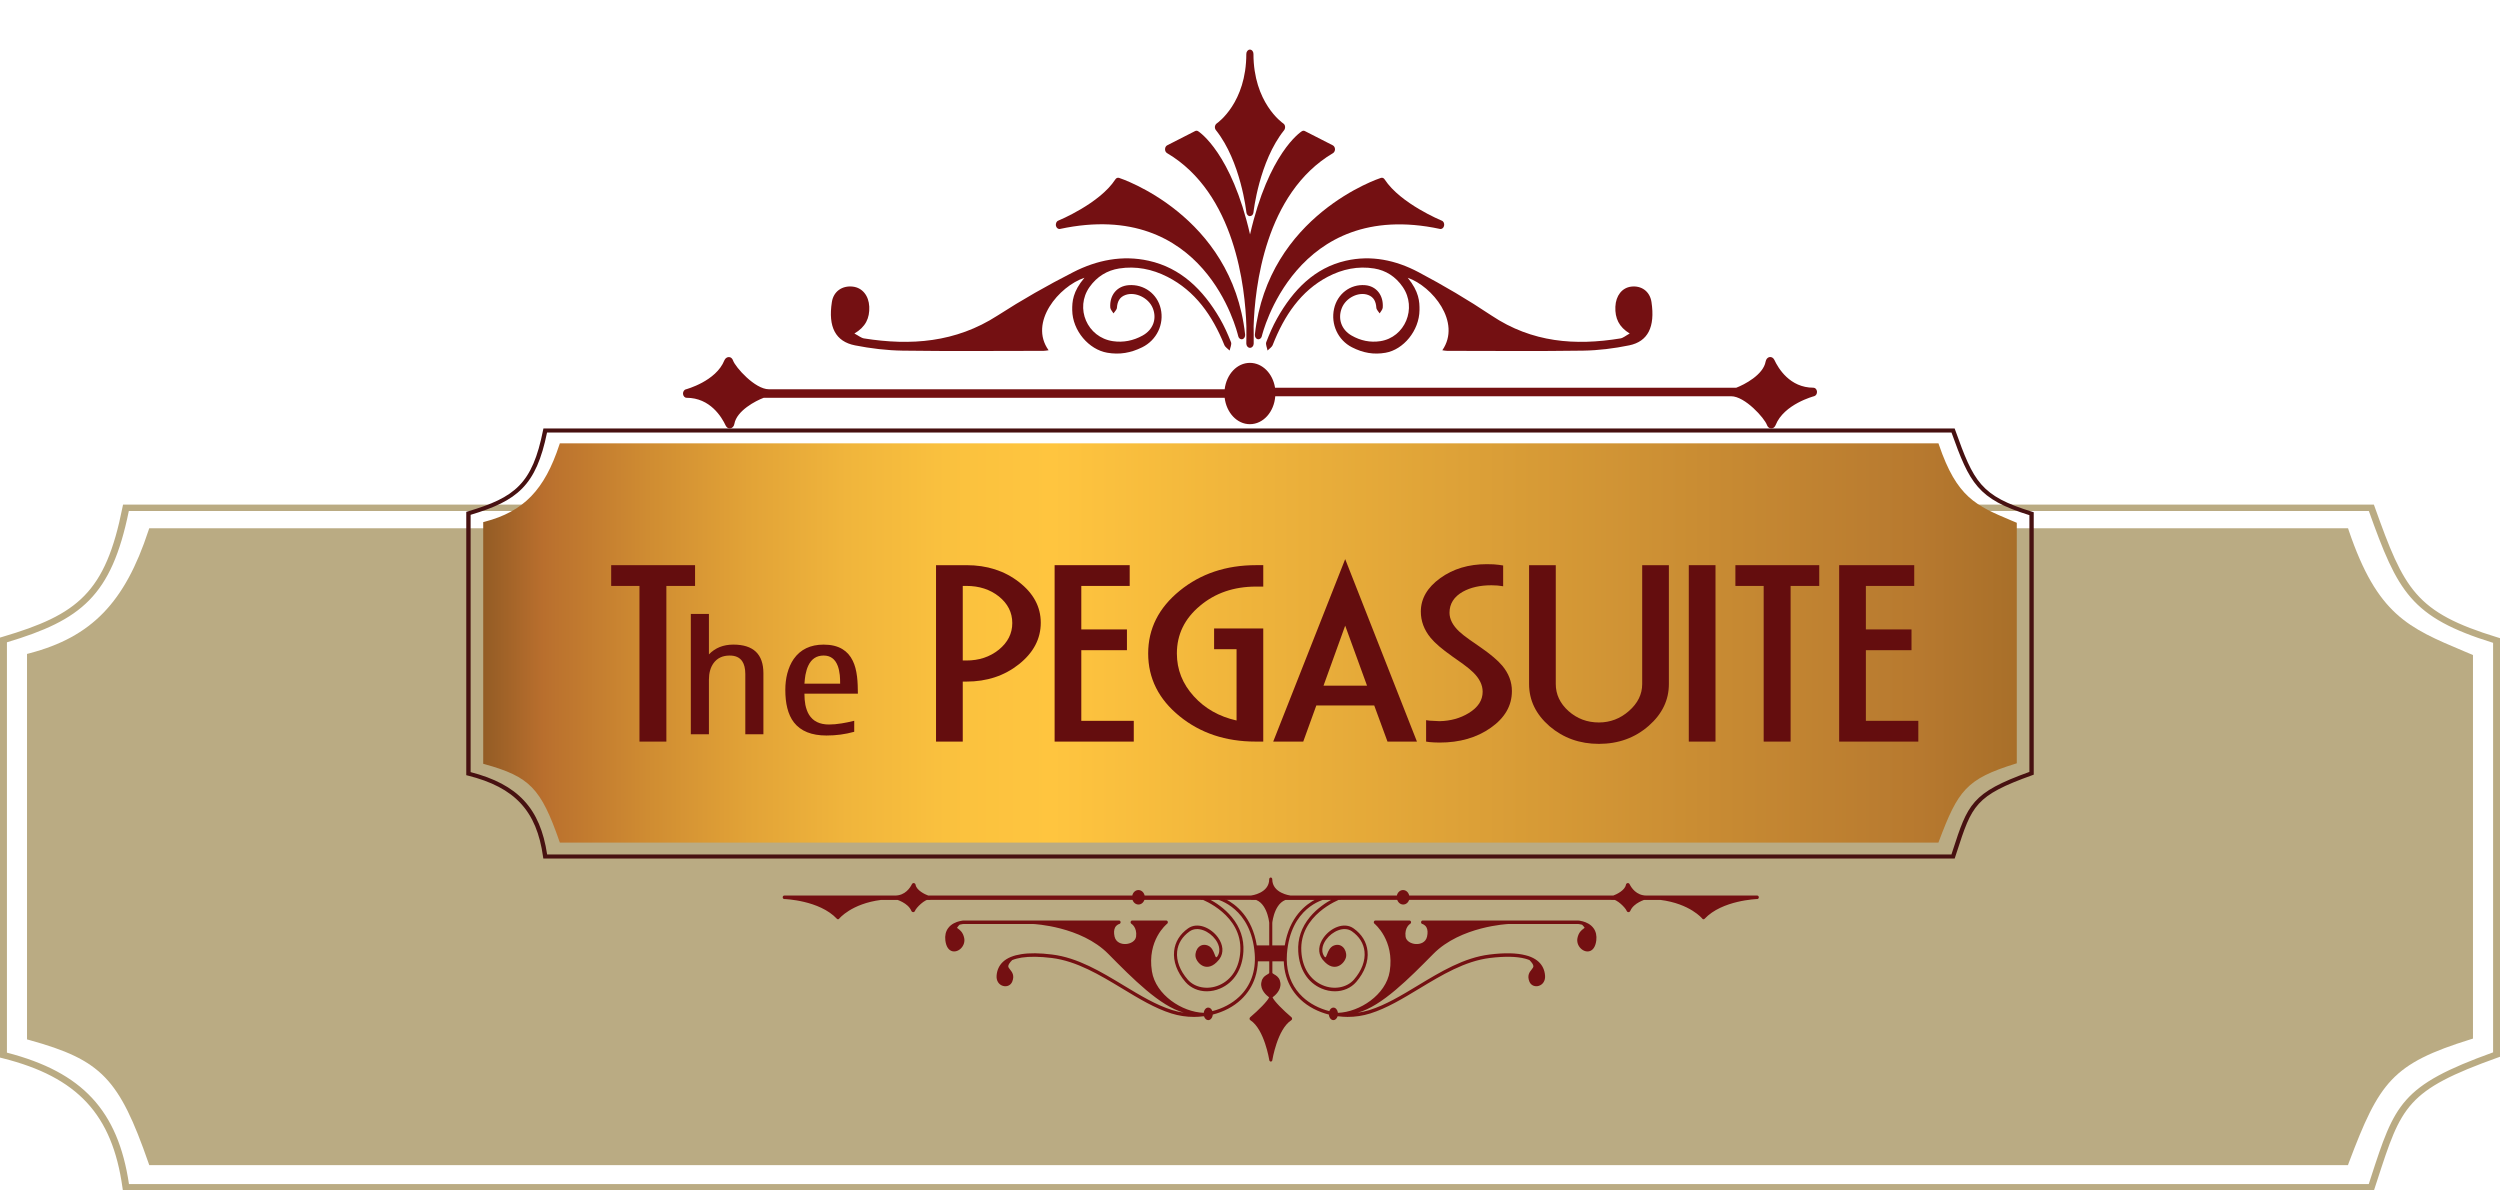 <?xml version="1.0" encoding="utf-8"?>
<!-- Generator: Adobe Illustrator 16.0.0, SVG Export Plug-In . SVG Version: 6.00 Build 0)  -->
<!DOCTYPE svg PUBLIC "-//W3C//DTD SVG 1.1//EN" "http://www.w3.org/Graphics/SVG/1.1/DTD/svg11.dtd">
<svg version="1.1" id="Layer_1" xmlns="http://www.w3.org/2000/svg" xmlns:xlink="http://www.w3.org/1999/xlink" x="0px" y="0px"
	 width="252px" height="120px" viewBox="0 0 252 120" enable-background="new 0 0 252 120" xml:space="preserve">
<path fill="#BAAB83" d="M239.293,120H12.386l-0.04-0.283c-1.025-7.372-4.525-11.152-12.087-13.048L0,106.603V64.268l0.244-0.072
	c7.583-2.238,10.393-4.443,12.104-13.067l0.055-0.266h226.883l0.08,0.221c2.978,8.348,4.099,10.635,12.396,13.17L252,64.326v42.195
	l-0.22,0.079c-9.209,3.299-9.714,4.859-12.146,12.354L239.293,120z M13.001,119.351h225.772l0.188-0.582
	c2.441-7.506,3.029-9.331,12.343-12.692V64.798c-8.3-2.577-9.604-5.128-12.523-13.286H12.985
	c-1.754,8.573-4.791,10.985-12.286,13.232v41.363C8.31,108.078,11.892,111.941,13.001,119.351"/>
<path fill="#BAAB83" d="M15.042,53.25l-0.076,0.228c-2.381,7.26-5.737,10.728-11.989,12.372l-0.254,0.067v38.855l0.249,0.068
	c7.233,2.007,9.026,3.858,11.995,12.379l0.079,0.225h221.631l0.076-0.218c3.088-8.185,4.383-10.003,12.287-12.462l0.236-0.073
	V66.026l-0.896-0.378c-5.637-2.372-8.736-3.679-11.623-12.173l-0.074-0.226H15.042z"/>
<path fill="#471111" d="M197.033,86.538H54.766L54.74,86.36c-0.643-4.622-2.837-6.992-7.578-8.181L47,78.139V51.595l0.153-0.045
	c4.754-1.404,6.516-2.786,7.589-8.193l0.034-0.167h142.252l0.051,0.139c1.866,5.234,2.569,6.668,7.771,8.258L205,51.632v26.455
	l-0.138,0.05c-5.773,2.068-6.091,3.047-7.615,7.746L197.033,86.538z M55.151,86.131h141.556l0.117-0.365
	c1.531-4.705,1.9-5.851,7.739-7.958v-25.88c-5.204-1.616-6.022-3.216-7.852-8.331H55.142c-1.1,5.376-3.004,6.888-7.703,8.297v25.934
	C52.21,79.063,54.456,81.485,55.151,86.131"/>
<linearGradient id="SVGID_1_" gradientUnits="userSpaceOnUse" x1="48.708" y1="64.811" x2="203.293" y2="64.811">
	<stop  offset="0" style="stop-color:#935C25"/>
	<stop  offset="0.038" style="stop-color:#B86E2D"/>
	<stop  offset="0.048" style="stop-color:#BC732E"/>
	<stop  offset="0.11" style="stop-color:#D08D32"/>
	<stop  offset="0.173" style="stop-color:#E2A337"/>
	<stop  offset="0.237" style="stop-color:#F0B53C"/>
	<stop  offset="0.302" style="stop-color:#FAC13E"/>
	<stop  offset="0.371" style="stop-color:#FFC53F"/>
	<stop  offset="0.937" style="stop-color:#B7792F"/>
	<stop  offset="1" style="stop-color:#A86F29"/>
</linearGradient>
<path fill="url(#SVGID_1_)" d="M56.432,44.687l-0.048,0.144c-1.492,4.552-3.597,6.727-7.517,7.757l-0.159,0.042V76.99l0.156,0.043
	c4.535,1.259,5.659,2.419,7.521,7.762l0.05,0.141h138.958l0.049-0.136c1.936-5.132,2.748-6.272,7.703-7.813l0.148-0.046V52.697
	l-0.563-0.237c-3.532-1.487-5.476-2.306-7.286-7.632l-0.047-0.142H56.432z"/>
<polygon fill="#640D0E" points="67.17,74.753 64.458,74.753 64.458,59.062 61.607,59.062 61.607,56.969 70.062,56.969 
	70.062,59.062 67.17,59.062 "/>
<path fill="#640D0E" d="M94.351,56.969h3.067c2.071,0,3.833,0.565,5.288,1.697c1.467,1.132,2.203,2.5,2.203,4.104
	c0,1.626-0.736,3.022-2.203,4.187c-1.469,1.165-3.23,1.747-5.288,1.747h-0.372v6.049h-2.695V56.969z M97.046,59.062v7.516h0.372
	c1.271,0,2.359-0.362,3.263-1.087c0.905-0.736,1.357-1.632,1.357-2.688c0-1.065-0.452-1.961-1.357-2.686
	c-0.891-0.703-1.979-1.056-3.263-1.056H97.046z"/>
<polygon fill="#640D0E" points="106.305,74.753 106.305,56.969 113.873,56.969 113.873,59.062 108.995,59.062 108.995,63.446 
	113.596,63.446 113.596,65.539 108.995,65.539 108.995,72.66 114.284,72.66 114.284,74.753 "/>
<path fill="#640D0E" d="M127.337,56.969v2.159h-0.727c-2.229,0-4.108,0.643-5.641,1.929c-1.561,1.297-2.34,2.9-2.34,4.813
	c0,1.626,0.569,3.065,1.71,4.318c1.113,1.23,2.548,2.044,4.306,2.439V65.44h-2.264v-2.093h4.955v11.405h-0.767
	c-3.014,0-5.571-0.852-7.666-2.556c-2.11-1.713-3.167-3.823-3.167-6.328c0-2.495,1.063-4.604,3.187-6.329
	c2.109-1.714,4.673-2.571,7.687-2.571H127.337z"/>
<path fill="#640D0E" d="M128.34,74.753l7.255-18.395l7.233,18.395h-2.969l-1.337-3.643h-5.837l-1.318,3.643H128.34z M135.595,63.066
	l-2.184,6.05h4.386L135.595,63.066z"/>
<path fill="#640D0E" d="M143.751,72.594c0.091,0.022,0.218,0.039,0.375,0.05l0.981,0.05c1.101-0.022,2.078-0.291,2.929-0.809
	c0.944-0.571,1.416-1.29,1.416-2.158c0-0.682-0.321-1.335-0.964-1.962c-0.247-0.241-0.582-0.517-1.002-0.824l-1.141-0.808
	c-0.994-0.703-1.711-1.318-2.142-1.846c-0.657-0.802-0.983-1.682-0.983-2.638c0-1.308,0.655-2.434,1.967-3.379
	c1.296-0.934,2.855-1.401,4.677-1.401c0.237,0,0.472,0.007,0.709,0.017c0.171,0.012,0.341,0.028,0.508,0.05l0.437,0.065v2.094
	c-0.369-0.066-0.76-0.099-1.182-0.099c-1.139,0-2.095,0.215-2.87,0.643c-0.902,0.506-1.355,1.215-1.355,2.126
	c0,0.649,0.328,1.28,0.982,1.896c0.263,0.242,0.602,0.511,1.023,0.808l1.139,0.792c0.996,0.692,1.717,1.302,2.162,1.829
	c0.656,0.78,0.983,1.638,0.983,2.571c0,1.473-0.713,2.709-2.142,3.708c-1.403,0.989-3.119,1.483-5.151,1.483l-0.569-0.016
	c-0.184-0.012-0.334-0.022-0.452-0.033c-0.158-0.022-0.27-0.039-0.335-0.049V72.594z"/>
<path fill="#640D0E" d="M164.193,71.671c0.894-0.78,1.34-1.687,1.34-2.72V56.969h2.69v11.982c0,1.615-0.673,3.017-2.022,4.203
	c-1.39,1.22-3.068,1.829-5.033,1.829c-1.926,0-3.585-0.593-4.975-1.779c-1.375-1.198-2.062-2.615-2.062-4.253V56.969h2.691v11.982
	c0,1.044,0.427,1.951,1.278,2.72c0.864,0.77,1.888,1.154,3.066,1.154C162.31,72.825,163.317,72.44,164.193,71.671"/>
<rect x="170.23" y="56.969" fill="#640D0E" width="2.693" height="17.784"/>
<polygon fill="#640D0E" points="180.493,74.753 177.778,74.753 177.778,59.062 174.928,59.062 174.928,56.969 183.38,56.969 
	183.38,59.062 180.493,59.062 "/>
<polygon fill="#640D0E" points="185.387,74.753 185.387,56.969 192.955,56.969 192.955,59.062 188.08,59.062 188.08,63.446 
	192.68,63.446 192.68,65.539 188.08,65.539 188.08,72.66 193.367,72.66 193.367,74.753 "/>
<path fill="#640D0E" d="M76.951,74.017h-1.824V67.94c0-0.557-0.108-0.988-0.317-1.295c-0.26-0.378-0.678-0.566-1.26-0.566
	c-0.714,0-1.257,0.258-1.629,0.773c-0.309,0.435-0.462,0.986-0.462,1.654v5.51h-1.824v-12.13h1.824v4.077
	c0.633-0.66,1.454-0.988,2.46-0.988c2.019,0,3.032,0.963,3.032,2.888V74.017z"/>
<path fill="#640D0E" d="M86.106,73.764c-0.897,0.251-1.828,0.376-2.792,0.376c-1.509,0-2.603-0.442-3.289-1.325
	c-0.303-0.394-0.527-0.879-0.669-1.456c-0.131-0.526-0.196-1.132-0.196-1.815c0-0.588,0.065-1.138,0.196-1.648
	c0.148-0.567,0.366-1.058,0.651-1.471c0.682-0.966,1.685-1.448,3.016-1.448c0.767,0,1.398,0.152,1.901,0.46
	c0.444,0.271,0.791,0.661,1.036,1.172c0.211,0.429,0.354,0.961,0.43,1.594c0.032,0.261,0.055,0.549,0.066,0.865
	c0.013,0.246,0.019,0.529,0.019,0.852h-5.389c0,0.424,0.032,0.799,0.094,1.126c0.081,0.388,0.202,0.721,0.368,0.996
	c0.405,0.659,1.078,0.988,2.014,0.988c0.394,0,0.824-0.038,1.286-0.115c0.357-0.056,0.78-0.143,1.258-0.261V73.764z M84.686,68.914
	c0-0.332-0.012-0.621-0.035-0.866c-0.04-0.357-0.107-0.667-0.206-0.927c-0.262-0.694-0.735-1.043-1.421-1.043
	c-0.714,0-1.231,0.34-1.55,1.02c-0.122,0.256-0.215,0.564-0.285,0.927c-0.043,0.256-0.078,0.553-0.102,0.89H84.686z"/>
<path fill="#471111" d="M47.303,43.863"/>
<path fill="#741012" d="M73.889,36.336c-0.073-0.215-0.231-0.344-0.418-0.344c-0.185,0-0.365,0.12-0.452,0.326
	c-0.84,2.117-3.856,2.919-3.882,2.928c-0.182,0.042-0.305,0.249-0.29,0.464c0.021,0.216,0.18,0.388,0.358,0.388
	c2.386,0,3.548,1.954,3.943,2.798c0.086,0.182,0.244,0.294,0.409,0.294c0.03,0,0.052,0,0.071-0.01
	c0.2-0.035,0.358-0.215,0.396-0.448c0.236-1.343,2.169-2.341,2.958-2.634h46.464c0.18,1.499,1.241,2.66,2.542,2.66
	c1.35,0,2.441-1.239,2.558-2.815h45.955c1.394,0,3.368,2.213,3.61,2.902c0.072,0.206,0.237,0.335,0.424,0.345h0.007
	c0.187,0,0.359-0.131,0.439-0.338c0.839-2.117,3.855-2.909,3.891-2.918c0.18-0.051,0.302-0.25,0.28-0.473
	c-0.021-0.215-0.172-0.38-0.358-0.38c-2.386,0-3.547-1.963-3.936-2.798c-0.101-0.215-0.296-0.326-0.487-0.291
	c-0.202,0.032-0.352,0.215-0.396,0.455c-0.235,1.343-2.168,2.334-2.958,2.634h-46.492c-0.229-1.428-1.271-2.504-2.536-2.504
	c-1.301,0-2.362,1.152-2.542,2.66H77.499C76.105,39.237,74.132,37.024,73.889,36.336"/>
<path fill="#741012" d="M145.334,22.244c-0.044-0.019-4.164-1.715-5.761-4.158c-0.085-0.139-0.228-0.199-0.372-0.156
	c-0.116,0.033-11.374,3.728-12.708,15.78c-0.029,0.233,0.099,0.439,0.285,0.482c0.022,0.008,0.044,0.008,0.071,0.008
	c0.158,0,0.303-0.129,0.345-0.318c0.029-0.137,3.367-13.93,17.96-10.804c0.187,0.034,0.366-0.104,0.408-0.319
	C145.614,22.536,145.515,22.313,145.334,22.244"/>
<path fill="#741012" d="M120.776,13.229c-0.095-0.061-0.21-0.069-0.31-0.017l-2.815,1.437c-0.128,0.068-0.214,0.216-0.214,0.388
	c-0.007,0.164,0.071,0.319,0.2,0.396c6.872,4.063,7.885,13.567,7.998,17.467v0.586c0,0.198-0.007,0.378,0,0.525l-0.007,0.619
	c0,0.233,0.158,0.422,0.352,0.431h0.015h0.016h0.007c0.195-0.009,0.354-0.197,0.354-0.431V34.02v-0.533l-0.008-0.586
	c0.122-3.899,1.133-13.404,8.006-17.467c0.121-0.077,0.199-0.232,0.199-0.396c-0.007-0.172-0.093-0.319-0.221-0.388l-2.815-1.437
	c-0.092-0.053-0.207-0.044-0.31,0.017c-0.143,0.095-3.344,2.212-5.22,10.4C124.122,15.441,120.92,13.324,120.776,13.229"/>
<path fill="#741012" d="M125.988,21.787c0.188,0,0.339-0.155,0.36-0.37c0.008-0.052,0.566-5.14,3.096-8.299
	c0.069-0.096,0.105-0.224,0.091-0.362c-0.014-0.13-0.077-0.241-0.179-0.311c-0.122-0.085-3.008-2.108-3.008-7.016
	c0-0.233-0.158-0.43-0.36-0.43c-0.193,0-0.359,0.197-0.359,0.43c0,4.915-2.864,6.931-2.985,7.016
	c-0.095,0.069-0.158,0.181-0.181,0.311c-0.014,0.139,0.022,0.267,0.101,0.362c2.514,3.159,3.065,8.239,3.072,8.29
	C125.659,21.622,125.81,21.787,125.988,21.787"/>
<path fill="#741012" d="M112.425,18.086c-1.587,2.443-5.716,4.14-5.759,4.157c-0.173,0.068-0.271,0.294-0.229,0.516
	c0.049,0.216,0.229,0.354,0.409,0.319c14.569-3.116,17.828,10.236,17.966,10.804c0.04,0.188,0.184,0.318,0.344,0.318
	c0.021,0,0.042,0,0.071-0.008c0.188-0.044,0.309-0.259,0.28-0.482c-1.328-12.053-12.594-15.747-12.707-15.78
	C112.661,17.887,112.51,17.947,112.425,18.086"/>
<path fill="#741012" d="M167.367,90.71c2.99,0.379,4.219,1.878,4.23,1.895c0.027,0.035,0.067,0.057,0.109,0.06h0.006
	c0.04,0,0.077-0.018,0.107-0.046c1.768-1.884,5.281-1.996,5.318-1.996c0.082,0,0.152-0.081,0.152-0.176
	c-0.004-0.098-0.073-0.176-0.156-0.176h-11.16h-0.012c-1.024,0-1.525-0.796-1.695-1.14c-0.04-0.084-0.122-0.13-0.207-0.116
	c-0.086,0.014-0.154,0.084-0.17,0.183c-0.101,0.547-0.932,0.954-1.27,1.073h-20.572c-0.068-0.319-0.317-0.554-0.619-0.554
	c-0.303,0-0.553,0.234-0.625,0.554h-10.714c-0.065-0.007-1.845-0.237-1.845-1.643c0-0.098-0.067-0.175-0.154-0.175
	c-0.086,0-0.154,0.077-0.154,0.175c0,1.405-1.776,1.636-1.844,1.643h-10.713c-0.072-0.319-0.321-0.554-0.624-0.554
	s-0.554,0.234-0.62,0.554H93.565c-0.34-0.119-1.169-0.526-1.272-1.073c-0.014-0.099-0.082-0.169-0.168-0.183
	c-0.081-0.014-0.167,0.032-0.207,0.116c-0.17,0.344-0.67,1.14-1.694,1.14h-0.013H79.05c-0.082,0-0.151,0.078-0.154,0.176
	c0,0.095,0.069,0.176,0.151,0.176c0.037,0,3.55,0.112,5.318,1.996c0.032,0.028,0.066,0.046,0.108,0.046h0.006
	c0.041-0.003,0.082-0.024,0.107-0.06c0.012-0.017,1.24-1.516,4.231-1.895 M90.211,90.625c0.164,0.043,1.313,0.38,1.65,1.183
	c0.037,0.088,0.111,0.137,0.195,0.137c0.08,0,0.147-0.056,0.18-0.14c0.103-0.281,0.953-1.183,1.553-1.183h20.348
	c0.066,0.319,0.317,0.554,0.62,0.554s0.552-0.234,0.624-0.554h5.672c0.207,0.073,4.176,1.624,3.971,5.267
	c-0.088,1.633-0.872,2.882-2.146,3.423c-1.144,0.487-2.444,0.252-3.159-0.572c-0.781-0.898-1.159-1.902-1.063-2.829
	c0.082-0.804,0.521-1.509,1.261-2.031c0.794-0.559,1.991-0.021,2.61,0.835c0.214,0.294,0.646,1.035,0.167,1.716
	c-0.069,0.06-0.107,0.063-0.113,0.066c-0.038-0.014-0.114-0.206-0.153-0.313c-0.117-0.301-0.278-0.715-0.673-0.873
	c-0.346-0.133-0.67-0.081-0.918,0.15c-0.24,0.226-0.373,0.607-0.328,0.951c0.044,0.348,0.375,0.824,0.828,0.986
	c0.356,0.123,0.904,0.112,1.527-0.652c0.017-0.025,0.036-0.046,0.051-0.071c0.01-0.007,0.016-0.014,0.019-0.023
	c0.435-0.615,0.373-1.415-0.167-2.162c-0.699-0.965-2.053-1.587-3.01-0.909c-0.826,0.582-1.311,1.376-1.406,2.289
	c-0.108,1.034,0.299,2.14,1.145,3.116c0.532,0.61,1.315,0.937,2.147,0.937c0.444,0,0.9-0.092,1.344-0.282
	c1.394-0.592,2.249-1.95,2.347-3.729c0.072-1.273-0.324-2.442-1.172-3.471c-0.729-0.885-1.641-1.477-2.285-1.817h0.687
	c0.227,0.053,3.568,0.904,3.912,5.534c0.129,1.737-0.413,3.231-1.572,4.323c-0.728,0.688-1.67,1.176-2.698,1.438
	c-0.077-0.211-0.234-0.357-0.417-0.357c-0.227,0-0.416,0.228-0.45,0.526c-0.006,0-0.013,0-0.019,0.003
	c-2.163-0.073-4.828-1.807-5.207-4.18c-0.496-3.137,1.456-4.736,1.538-4.804c0.057-0.046,0.082-0.127,0.06-0.196
	c-0.019-0.074-0.081-0.123-0.145-0.123h-3.448c-0.071,0-0.133,0.057-0.152,0.134c-0.015,0.08,0.02,0.161,0.081,0.196
	c0.005,0.003,0.59,0.351,0.471,1.288c-0.057,0.456-0.56,0.723-1.03,0.751c-0.438,0.028-1.002-0.151-1.14-0.748
	c-0.086-0.39-0.063-0.701,0.059-0.93c0.155-0.277,0.42-0.344,0.42-0.344c0.082-0.018,0.134-0.099,0.129-0.19
	c-0.01-0.091-0.076-0.157-0.153-0.157h-8.64h-0.006h-7.048c-0.016,0-0.164,0.011-0.369,0.063c-0.343,0.08-0.853,0.27-1.171,0.712
	c-0.243,0.333-0.337,0.748-0.278,1.235c0.086,0.695,0.377,0.958,0.605,1.053c0.302,0.129,0.684,0.028,0.967-0.253
	c0.279-0.279,0.403-0.67,0.328-1.038c-0.118-0.579-0.425-0.808-0.605-0.943c-0.044-0.036-0.11-0.081-0.116-0.081
	c0.003-0.015,0.025-0.092,0.252-0.323c0.028-0.007,0.054-0.014,0.081-0.021c0.183-0.045,0.315-0.052,0.315-0.052h7.029
	c0.045,0,4.809,0.221,7.567,3.011c2.453,2.484,5.206,5.273,7.619,5.927c-0.394-0.056-0.791-0.141-1.175-0.263
	c-1.635-0.513-3.219-1.471-4.897-2.485c-2.276-1.375-4.627-2.8-7.218-3.115c-1.238-0.155-2.277-0.166-3.109-0.032
	c-0.386,0.06-0.727,0.151-1.022,0.27c-0.014,0.004-0.026,0.008-0.038,0.015c-0.309,0.13-0.567,0.291-0.778,0.487
	c-0.381,0.359-0.599,0.829-0.639,1.39c-0.038,0.499,0.207,0.902,0.634,1.032c0.396,0.12,0.786-0.053,0.938-0.417
	c0.261-0.632-0.012-0.972-0.208-1.222c-0.12-0.147-0.192-0.242-0.186-0.354c0.006-0.147,0.138-0.351,0.394-0.607
	c0.276-0.112,0.595-0.192,0.955-0.252c0.799-0.123,1.813-0.109,3.031,0.039c2.526,0.312,4.851,1.719,7.104,3.077
	c1.69,1.023,3.293,1.993,4.955,2.516c0.748,0.235,1.523,0.348,2.291,0.348c0.312,0,0.62-0.024,0.926-0.063
	c0.012,0,0.023,0.004,0.036,0.004h0.004c0.012,0,0.024-0.008,0.033-0.008c0.072,0.229,0.234,0.391,0.426,0.391
	c0.24,0,0.43-0.247,0.457-0.559c1.087-0.277,2.084-0.79,2.856-1.516c0.664-0.628,1.138-1.38,1.414-2.229
	c0.166-0.506,0.258-1.053,0.28-1.625h1.144v1.145c0,0.056-0.044,0.094-0.199,0.182c-0.16,0.092-0.38,0.222-0.513,0.502
	c-0.012,0.025-0.022,0.049-0.031,0.074c-0.028,0.077-0.047,0.165-0.063,0.267c-0.101,0.729,0.532,1.274,0.791,1.46
	c-0.148,0.368-1.059,1.291-1.909,2.01c-0.04,0.039-0.065,0.096-0.063,0.155s0.034,0.112,0.082,0.141
	c1.414,0.912,1.903,3.994,1.909,4.021v0.007c0.002,0.008,0.005,0.011,0.005,0.018c0.003,0.007,0.007,0.018,0.01,0.024
	s0.003,0.011,0.006,0.018c0.004,0.004,0.01,0.01,0.013,0.014c0.006,0.008,0.01,0.015,0.016,0.018
	c0.003,0.008,0.006,0.011,0.013,0.015c0.006,0.004,0.013,0.007,0.02,0.011c0.003,0.003,0.01,0.007,0.016,0.01
	c0.006,0.004,0.013,0.004,0.019,0.008c0.003,0,0.006,0.003,0.009,0.003c0.009,0,0.017,0.004,0.026,0.004
	c0.009,0,0.019-0.004,0.028-0.004c0.003,0,0.006-0.003,0.01-0.003c0.005-0.004,0.012-0.004,0.018-0.008
	c0.007-0.003,0.013-0.007,0.016-0.01c0.007-0.004,0.013-0.007,0.02-0.011c0.006-0.004,0.01-0.007,0.017-0.015
	c0.003-0.003,0.005-0.01,0.012-0.018c0.004-0.004,0.009-0.01,0.013-0.014c0.003-0.007,0.003-0.011,0.006-0.018
	s0.006-0.018,0.009-0.024s0.003-0.01,0.005-0.018v-0.007c0.005-0.027,0.498-3.109,1.914-4.021c0.045-0.028,0.076-0.081,0.078-0.141
	c0.004-0.06-0.021-0.116-0.063-0.155c-0.851-0.719-1.763-1.642-1.908-2.01c0.259-0.186,0.892-0.73,0.791-1.46
	c-0.016-0.102-0.038-0.189-0.063-0.267c-0.128-0.334-0.371-0.479-0.544-0.576c-0.151-0.088-0.202-0.126-0.202-0.182v-1.145h1.148
	c0.003,0.119,0.013,0.242,0.025,0.358c0.047,0.536,0.164,1.045,0.344,1.519c0.284,0.748,0.727,1.411,1.323,1.977
	c0.771,0.726,1.77,1.238,2.857,1.516c0.023,0.312,0.217,0.559,0.454,0.559c0.19,0,0.354-0.162,0.426-0.391
	c0.01,0,0.022,0.008,0.035,0.008h0.003c0.01,0,0.022-0.004,0.035-0.004c0.306,0.039,0.614,0.063,0.926,0.063
	c0.769,0,1.543-0.112,2.292-0.348c1.663-0.522,3.264-1.492,4.958-2.516c2.251-1.358,4.576-2.766,7.102-3.077
	c1.493-0.18,2.674-0.159,3.54,0.065c0.161,0.042,0.309,0.092,0.448,0.147c0.254,0.257,0.387,0.46,0.393,0.607
	c0.007,0.112-0.066,0.207-0.183,0.354c-0.202,0.25-0.472,0.59-0.213,1.222c0.151,0.361,0.544,0.537,0.938,0.417
	c0.428-0.13,0.674-0.533,0.636-1.032c-0.04-0.561-0.259-1.03-0.642-1.39c-0.209-0.196-0.469-0.357-0.778-0.487
	c-0.01-0.007-0.022-0.011-0.035-0.015c-0.154-0.063-0.322-0.118-0.502-0.16c-0.903-0.239-2.118-0.264-3.631-0.077
	c-2.588,0.315-4.94,1.74-7.217,3.115c-1.679,1.015-3.267,1.973-4.897,2.485c-0.386,0.122-0.782,0.207-1.179,0.263
	c2.413-0.653,5.169-3.442,7.622-5.927c2.756-2.79,7.523-3.011,7.568-3.011h7.022c0.003,0,0.177,0.011,0.403,0.073
	c0.23,0.231,0.248,0.309,0.253,0.302c-0.008,0.021-0.073,0.066-0.118,0.103c-0.183,0.136-0.488,0.364-0.604,0.943
	c-0.073,0.368,0.047,0.759,0.33,1.038c0.281,0.281,0.662,0.382,0.965,0.253c0.227-0.095,0.517-0.357,0.604-1.053
	c0.058-0.487-0.034-0.902-0.277-1.235c-0.294-0.406-0.745-0.6-1.083-0.69c-0.252-0.071-0.441-0.085-0.464-0.085h-15.687
	c-0.074,0-0.145,0.066-0.15,0.157c-0.009,0.089,0.044,0.173,0.121,0.19c0.003,0,0.269,0.066,0.423,0.344
	c0.123,0.229,0.145,0.54,0.058,0.93c-0.133,0.597-0.692,0.776-1.138,0.748c-0.469-0.028-0.973-0.295-1.028-0.751
	c-0.117-0.927,0.445-1.274,0.468-1.288c0.063-0.035,0.098-0.116,0.082-0.196c-0.02-0.077-0.082-0.134-0.15-0.134h-3.445
	c-0.068,0-0.131,0.049-0.149,0.123c-0.021,0.074,0.003,0.15,0.061,0.196c0.019,0.014,2.034,1.66,1.537,4.804
	c-0.378,2.376-3.048,4.106-5.211,4.18c-0.002-0.003-0.008-0.003-0.012-0.003c-0.037-0.299-0.227-0.526-0.454-0.526
	c-0.182,0-0.339,0.146-0.414,0.357c-1.029-0.263-1.969-0.751-2.699-1.438c-0.913-0.863-1.445-1.976-1.565-3.264
	c-0.031-0.341-0.034-0.694-0.007-1.06c0.348-4.675,3.657-5.479,3.912-5.534h0.687c-0.646,0.341-1.556,0.933-2.286,1.817
	c-0.851,1.028-1.245,2.197-1.173,3.471c0.098,1.779,0.952,3.138,2.348,3.729c0.44,0.19,0.9,0.282,1.343,0.282
	c0.833,0,1.618-0.326,2.149-0.937c0.845-0.977,1.254-2.082,1.143-3.116c-0.094-0.913-0.579-1.707-1.407-2.289
	c-0.953-0.678-2.308-0.056-3.008,0.909c-0.543,0.747-0.602,1.547-0.167,2.162c0.007,0.01,0.009,0.017,0.016,0.023
	c0.02,0.025,0.037,0.046,0.056,0.071c0.62,0.765,1.172,0.775,1.525,0.652c0.454-0.162,0.785-0.639,0.829-0.986
	c0.044-0.344-0.088-0.726-0.33-0.951c-0.246-0.231-0.57-0.283-0.914-0.15c-0.396,0.158-0.557,0.572-0.674,0.873
	c-0.041,0.106-0.117,0.299-0.154,0.313c-0.007-0.003-0.045-0.007-0.116-0.066c-0.474-0.681-0.045-1.422,0.17-1.716
	c0.621-0.856,1.816-1.394,2.607-0.835c0.742,0.522,1.181,1.228,1.263,2.031c0.098,0.927-0.281,1.931-1.061,2.829
	c-0.716,0.824-2.017,1.06-3.16,0.572c-1.275-0.541-2.06-1.79-2.147-3.423c-0.205-3.646,3.773-5.193,3.972-5.267h5.671
	c0.072,0.319,0.322,0.554,0.625,0.554c0.302,0,0.551-0.234,0.619-0.554h20.349c0.599,0,1.449,0.901,1.552,1.183
	c0.032,0.084,0.102,0.14,0.184,0.14h0.003c0.079,0,0.154-0.052,0.189-0.137c0.335-0.803,1.486-1.14,1.649-1.183 M127.938,95.297
	h-1.255c-0.465-2.867-2.114-4.142-3.166-4.675h2.587c1.56,0,1.82,2.25,1.834,2.396V95.297z M129.503,95.297h-1.257v-2.278
	c0.016-0.146,0.277-2.396,1.836-2.396h2.589C131.619,91.155,129.969,92.43,129.503,95.297"/>
<path fill-rule="evenodd" clip-rule="evenodd" fill="#741012" d="M109.313,27.998c-2.556,0.857-5.638,4.478-3.614,7.309
	c-0.195,0.023-0.352,0.059-0.508,0.059c-4.732,0.003-9.466,0.047-14.197-0.021c-1.61-0.024-3.234-0.22-4.819-0.534
	c-1.948-0.389-2.716-1.844-2.322-4.368c0.169-1.095,1.066-1.673,2.108-1.553c0.966,0.111,1.609,0.912,1.661,2.022
	c0.05,1.165-0.376,2.048-1.499,2.706c0.423,0.221,0.684,0.449,0.971,0.494c4.703,0.745,9.226,0.424,13.448-2.297
	c2.471-1.594,5.031-3.048,7.636-4.378c2.387-1.221,4.956-1.743,7.607-1.154c3.236,0.718,5.479,2.907,7.176,5.823
	c0.438,0.753,0.799,1.565,1.123,2.382c0.091,0.222-0.082,0.561-0.136,0.847c-0.184-0.187-0.444-0.336-0.536-0.563
	c-1.206-2.977-2.939-5.444-5.742-6.87c-1.537-0.781-3.169-1.103-4.856-0.84c-1.208,0.188-2.24,0.812-2.987,1.868
	c-1.506,2.131-0.235,5.082,2.356,5.46c1.045,0.152,2.054-0.047,2.993-0.568c1.063-0.589,1.462-1.696,1.02-2.771
	c-0.431-1.046-1.775-1.679-2.766-1.313c-0.577,0.214-0.798,0.658-0.844,1.287c-0.014,0.196-0.225,0.377-0.345,0.564
	c-0.112-0.195-0.31-0.383-0.324-0.587c-0.088-1.254,0.678-2.166,1.85-2.257c1.542-0.119,2.892,0.871,3.236,2.376
	c0.359,1.563-0.408,3.166-1.869,3.885c-1.167,0.575-2.275,0.76-3.516,0.55c-1.849-0.313-3.512-2.214-3.537-4.298
	C108.07,30.419,108.127,29.395,109.313,27.998"/>
<path fill-rule="evenodd" clip-rule="evenodd" fill="#741012" d="M141.898,27.998c2.467,0.857,5.442,4.478,3.488,7.309
	c0.188,0.023,0.338,0.059,0.489,0.059c4.568,0.003,9.135,0.047,13.699-0.021c1.555-0.024,3.122-0.22,4.65-0.534
	c1.884-0.389,2.623-1.844,2.245-4.368c-0.166-1.095-1.034-1.673-2.037-1.553c-0.932,0.111-1.554,0.912-1.603,2.022
	c-0.049,1.165,0.36,2.048,1.445,2.706c-0.405,0.221-0.659,0.449-0.936,0.494c-4.541,0.745-8.903,0.424-12.979-2.297
	c-2.384-1.594-4.854-3.048-7.368-4.378c-2.303-1.221-4.783-1.743-7.344-1.154c-3.121,0.718-5.284,2.907-6.922,5.823
	c-0.424,0.753-0.772,1.565-1.087,2.382c-0.084,0.222,0.082,0.561,0.132,0.847c0.175-0.187,0.431-0.336,0.519-0.563
	c1.166-2.977,2.838-5.444,5.541-6.87c1.484-0.781,3.058-1.103,4.687-0.84c1.165,0.188,2.163,0.812,2.883,1.868
	c1.457,2.131,0.228,5.082-2.271,5.46c-1.011,0.152-1.983-0.047-2.89-0.568c-1.029-0.589-1.41-1.696-0.984-2.771
	c0.413-1.046,1.712-1.679,2.669-1.313c0.554,0.214,0.771,0.658,0.812,1.287c0.014,0.196,0.218,0.377,0.333,0.564
	c0.111-0.195,0.3-0.383,0.313-0.587c0.087-1.254-0.652-2.166-1.783-2.257c-1.489-0.119-2.79,0.871-3.125,2.376
	c-0.347,1.563,0.395,3.166,1.804,3.885c1.128,0.575,2.196,0.76,3.392,0.55c1.786-0.313,3.391-2.214,3.416-4.298
	C143.097,30.419,143.045,29.395,141.898,27.998"/>
</svg>
